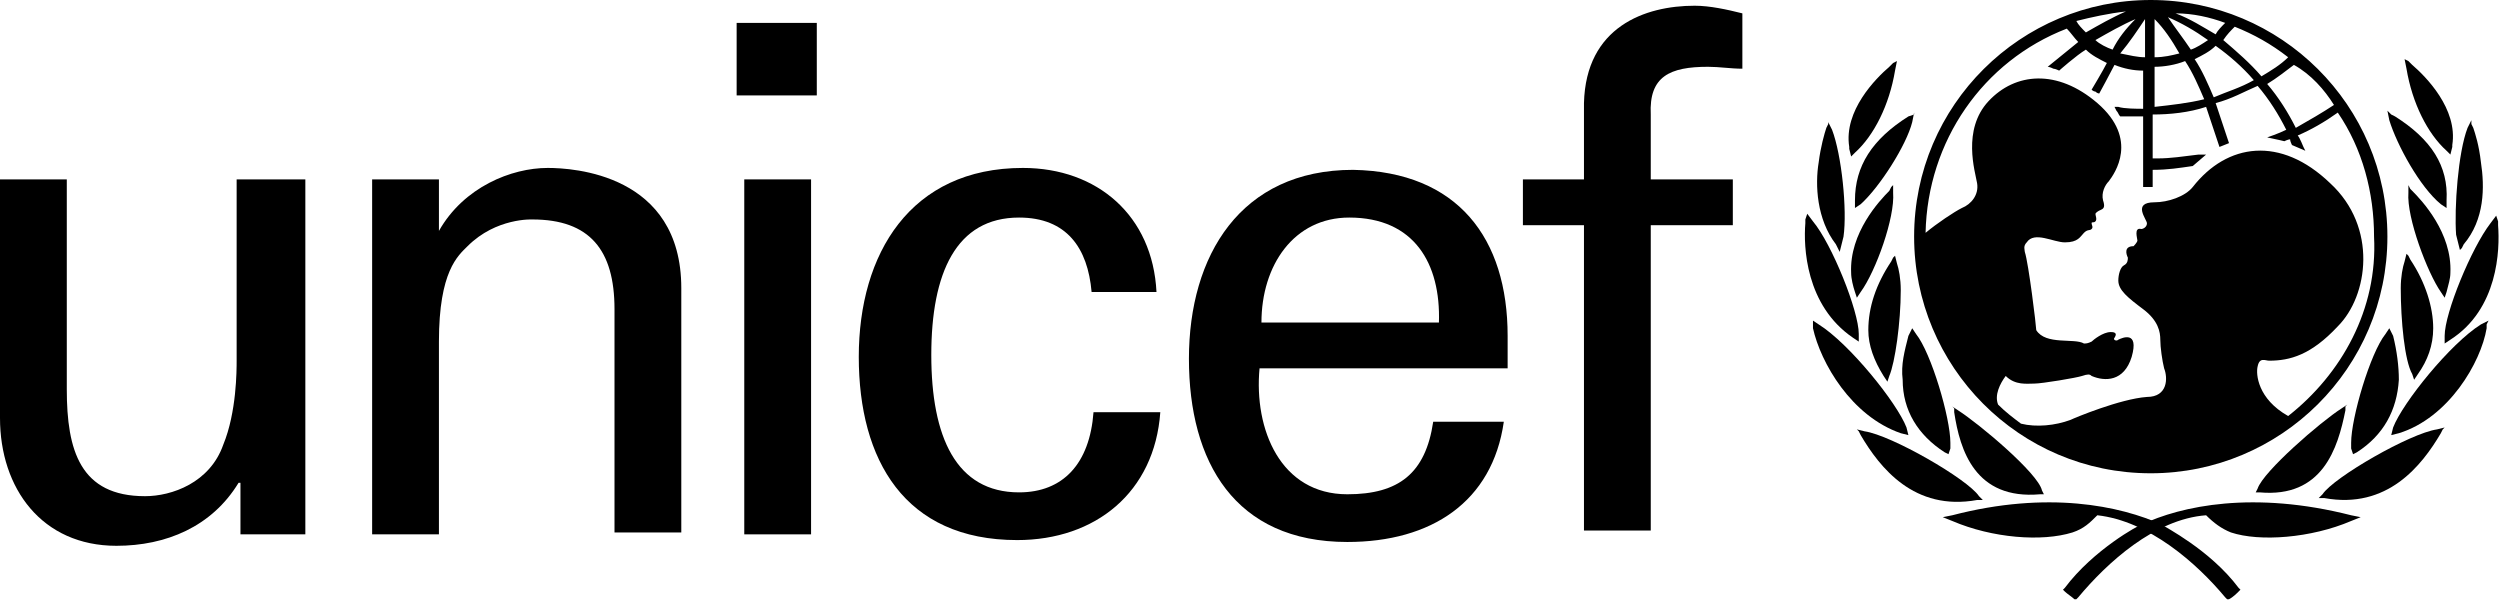 <svg width="131" height="32" viewBox="0 0 131 32" fill="none" xmlns="http://www.w3.org/2000/svg">
<g clip-path="url(#clip0_852_334)">
<path d="M112.7 0C105.9 0 100.3 5.5 100.3 12.4C100.3 19.2 105.8 24.8 112.7 24.8C119.5 24.8 125.1 19.3 125.1 12.4C125.1 5.5 119.5 0 112.7 0ZM122.3 5.5C121.7 5.9 121 6.3 120.3 6.7C119.9 5.9 119.4 5.1 118.8 4.4C119.3 4.1 119.8 3.7 120.2 3.4C121.1 3.9 121.8 4.7 122.3 5.5ZM117.1 1.4C118.1 1.8 119 2.3 119.9 3C119.5 3.4 119 3.7 118.5 4C117.9 3.3 117.2 2.7 116.5 2.1C116.7 1.8 116.9 1.6 117.1 1.4ZM118.1 4.2C117.4 4.6 116.7 4.8 116 5.1C115.7 4.4 115.4 3.7 115 3.1C115.4 2.9 115.8 2.7 116.1 2.4C116.8 2.9 117.5 3.5 118.1 4.2ZM116.6 1.2C116.4 1.4 116.2 1.6 116.1 1.8C115.4 1.4 114.8 1 114 0.7C114.9 0.7 115.8 0.9 116.6 1.2ZM115.7 2.1C115.4 2.3 115.1 2.5 114.8 2.6C114.4 2 114 1.5 113.6 0.9C114.3 1.2 115 1.6 115.7 2.1ZM112.9 1C113.4 1.5 113.8 2.1 114.2 2.8C113.8 2.9 113.4 3 112.9 3V1ZM112.9 3.5C113.4 3.5 114 3.4 114.5 3.2C114.9 3.8 115.2 4.5 115.5 5.2C114.7 5.4 113.8 5.5 112.9 5.6V3.5ZM112.4 1V3C112 3 111.6 2.9 111.1 2.8C111.6 2.2 112 1.6 112.4 1ZM110.7 2.6C110.4 2.5 110 2.3 109.8 2.1C110.5 1.7 111.2 1.3 111.9 1C111.4 1.5 111 2 110.7 2.6ZM111.4 0.6C110.7 0.9 110 1.3 109.3 1.7C109.1 1.5 108.9 1.3 108.8 1.1C109.6 0.9 110.5 0.7 111.4 0.6ZM119.9 21.8C118.3 20.9 118.2 19.6 118.3 19.2C118.4 18.7 118.7 18.9 118.9 18.9C120 18.9 121.1 18.6 122.5 17.1C124.1 15.5 124.6 11.9 122.1 9.6C119.5 7.1 116.7 7.5 114.9 9.8C114.5 10.3 113.6 10.6 112.9 10.6C111.7 10.6 112.5 11.5 112.5 11.7C112.5 11.9 112.3 12 112.2 12C111.8 11.9 112 12.5 112 12.6C112 12.7 111.8 12.9 111.8 12.9C111.3 12.9 111.4 13.3 111.5 13.5C111.5 13.6 111.5 13.8 111.3 13.9C111.1 14 111 14.4 111 14.7C111 15.2 111.5 15.6 112.3 16.2C113.1 16.8 113.2 17.4 113.2 17.8C113.2 18.2 113.3 18.9 113.4 19.3C113.6 19.8 113.6 20.8 112.5 20.8C111.1 20.9 108.7 21.9 108.5 22C107.7 22.3 106.7 22.4 105.9 22.2C105.5 21.9 105.1 21.6 104.7 21.2C104.5 20.7 104.8 20.1 105.1 19.7C105.6 20.2 106.2 20.1 106.6 20.1C107 20.1 108.8 19.8 109.1 19.7C109.4 19.6 109.5 19.6 109.6 19.7C110.3 20 111.3 20 111.7 18.7C112.1 17.3 111.2 17.7 111 17.8C110.9 17.9 110.7 17.8 110.8 17.7C111 17.4 110.7 17.4 110.6 17.4C110.2 17.4 109.7 17.8 109.6 17.9C109.4 18 109.3 18 109.2 18C108.7 17.7 107.2 18.1 106.7 17.3C106.7 17.1 106.3 13.8 106.1 13.2C106.1 13.1 106 12.9 106.2 12.7C106.6 12.1 107.6 12.7 108.2 12.7C108.9 12.7 109 12.4 109.2 12.2C109.4 12 109.5 12.1 109.6 12C109.7 11.9 109.6 11.8 109.6 11.7C109.6 11.6 109.7 11.7 109.8 11.6C109.9 11.5 109.8 11.3 109.8 11.2C110 10.9 110.4 11.1 110.2 10.5C110.1 10.1 110.3 9.7 110.5 9.5C110.8 9.1 112.1 7.3 109.9 5.4C107.8 3.6 105.6 3.8 104.2 5.3C102.8 6.8 103.5 9 103.6 9.6C103.7 10.2 103.3 10.7 102.8 10.9C102.4 11.1 101.5 11.7 100.9 12.2C101 7.4 103.9 3.2 108.3 1.5C108.5 1.7 108.7 2 108.9 2.2C108.4 2.6 107.3 3.5 107.3 3.5C107.3 3.5 107.4 3.5 107.6 3.6C107.7 3.6 107.9 3.7 107.9 3.7C107.9 3.7 108.8 2.9 109.3 2.6C109.6 2.9 110 3.1 110.4 3.3C110.2 3.7 109.6 4.7 109.6 4.7C109.6 4.7 109.7 4.8 109.8 4.8C109.9 4.9 110 4.9 110 4.9C110 4.9 110.6 3.8 110.8 3.4C111.3 3.6 111.8 3.7 112.3 3.7V5.7C112 5.7 111.3 5.7 111 5.6H110.8L110.9 5.8C111 5.9 111 6 111.1 6.1C111.3 6.1 112 6.1 112.3 6.1V9.8H112.8V8.9C113.6 8.9 114.2 8.8 114.9 8.7L115.6 8.1H115.2C114.4 8.2 113.7 8.3 113.1 8.3C113.1 8.3 112.9 8.3 112.8 8.3V6C113.7 6 114.7 5.9 115.6 5.6C115.8 6.2 116.3 7.7 116.3 7.7L116.8 7.5C116.8 7.5 116.3 6 116.1 5.4C116.9 5.2 117.6 4.8 118.3 4.5C118.9 5.2 119.4 6 119.8 6.8C119.4 7 118.8 7.2 118.8 7.2C119.3 7.3 119.7 7.4 119.7 7.4C119.7 7.4 119.9 7.3 120 7.3C120 7.4 120.1 7.6 120.1 7.6L120.8 7.9L120.7 7.7C120.7 7.7 120.5 7.2 120.4 7.1C121.1 6.8 121.8 6.4 122.5 5.9C123.8 7.8 124.4 10.1 124.4 12.4C124.6 16.2 122.7 19.6 119.9 21.8Z" fill="#009EDB" style="fill:#009EDB;fill:color(display-p3 0 0.62 0.859);fill-opacity:1;"/>
<path d="M99.2 3.3L99 3.5C98.3 4.1 96.6 5.8 96.9 7.7V7.8L97 8.2L97.2 8C98.2 7.1 99 5.5 99.3 3.7L99.4 3.2L99.2 3.3Z" fill="#009EDB" style="fill:#009EDB;fill:color(display-p3 0 0.62 0.859);fill-opacity:1;"/>
<path d="M95.8 6.5L95.7 6.7C95.6 7 95.4 7.7 95.3 8.5C95.1 9.7 95.2 11.5 96.2 12.8L96.3 13L96.4 13.2L96.6 12.4C96.8 11 96.5 8.1 96 6.8L95.8 6.4V6.5Z" fill="#009EDB" style="fill:#009EDB;fill:color(display-p3 0 0.62 0.859);fill-opacity:1;"/>
<path d="M94.6 11.5V11.7C94.5 12.9 94.6 16 97.1 17.7L97.4 17.9V17.5C97.4 16.3 96 12.8 95 11.6L94.7 11.2L94.6 11.5Z" fill="#009EDB" style="fill:#009EDB;fill:color(display-p3 0 0.62 0.859);fill-opacity:1;"/>
<path d="M95 17V17.2C95.4 19 97 21.8 99.6 22.7L100 22.8L99.9 22.4C99.4 21.1 96.9 18 95.3 17L95 16.8V17Z" fill="#009EDB" style="fill:#009EDB;fill:color(display-p3 0 0.62 0.859);fill-opacity:1;"/>
<path d="M100.3 6L100 6.1C98.1 7.3 97.2 8.7 97.2 10.5V10.9L97.5 10.7C98.5 9.8 99.9 7.6 100.2 6.4L100.3 5.9V6Z" fill="#009EDB" style="fill:#009EDB;fill:color(display-p3 0 0.62 0.859);fill-opacity:1;"/>
<path d="M99.1 9.8L99 10C98.5 10.5 96.9 12.2 97 14.3C97 14.6 97.1 15 97.2 15.3L97.3 15.6L97.5 15.3C98.3 14.2 99.3 11.4 99.2 10.1V9.7L99.1 9.8Z" fill="#009EDB" style="fill:#009EDB;fill:color(display-p3 0 0.62 0.859);fill-opacity:1;"/>
<path d="M99.2 13.5L99.1 13.7C98.3 14.9 97.9 16.1 97.9 17.3C97.9 18.1 98.2 18.9 98.7 19.7L98.9 20L99 19.7C99.3 19 99.6 16.9 99.6 15.2C99.6 14.6 99.5 14.1 99.4 13.8L99.3 13.4L99.2 13.5Z" fill="#009EDB" style="fill:#009EDB;fill:color(display-p3 0 0.62 0.859);fill-opacity:1;"/>
<path d="M100.1 17.4L100 17.6C99.8 18.4 99.6 19.1 99.7 19.9C99.7 21.5 100.5 22.8 101.9 23.7L102.1 23.8L102.2 23.5V23.2C102.2 21.9 101.2 18.5 100.4 17.5L100.2 17.2L100.1 17.4Z" fill="#009EDB" style="fill:#009EDB;fill:color(display-p3 0 0.62 0.859);fill-opacity:1;"/>
<path d="M97.4 22.6L97.5 22.8C98.5 24.5 100.3 26.8 103.6 26.2H103.9L103.7 26C103.1 25.1 99.1 22.8 97.7 22.6L97.3 22.5L97.4 22.6Z" fill="#009EDB" style="fill:#009EDB;fill:color(display-p3 0 0.62 0.859);fill-opacity:1;"/>
<path d="M102.3 27L101.8 27.1L102.3 27.3C104.4 28.2 107 28.4 108.6 27.9C109.2 27.7 109.5 27.4 109.9 27C112.6 27.3 115.1 29.5 116.6 31.3L116.7 31.4H116.8C117 31.3 117.2 31.1 117.3 31L117.4 30.9L117.3 30.8C115.8 28.8 113.4 27.6 113.3 27.5C111.1 26.5 107.3 25.7 102.3 27Z" fill="#009EDB" style="fill:#009EDB;fill:color(display-p3 0 0.62 0.859);fill-opacity:1;"/>
<path d="M102.4 21.4V21.6C102.7 23.6 103.5 26.2 106.9 25.9H107.1L107 25.7C106.8 24.8 103.7 22.2 102.6 21.5L102.3 21.3L102.4 21.4Z" fill="#009EDB" style="fill:#009EDB;fill:color(display-p3 0 0.62 0.859);fill-opacity:1;"/>
<path d="M126 3.1L126.1 3.6C126.4 5.4 127.2 7 128.2 7.9L128.4 8.1L128.5 7.7V7.6C128.8 5.7 127.1 4 126.4 3.4L126.2 3.2L126 3.1Z" fill="#009EDB" style="fill:#009EDB;fill:color(display-p3 0 0.62 0.859);fill-opacity:1;"/>
<path d="M129.5 6.3L129.3 6.7C128.8 8 128.6 10.9 128.7 12.3L128.9 13.1L129 13L129.1 12.8C130.2 11.5 130.2 9.8 130 8.5C129.9 7.6 129.7 7 129.6 6.7L129.5 6.5V6.3Z" fill="#009EDB" style="fill:#009EDB;fill:color(display-p3 0 0.62 0.859);fill-opacity:1;"/>
<path d="M130.8 11.3L130.5 11.7C129.5 13 128.1 16.4 128.1 17.6V18L128.4 17.8C130.9 16.2 131 13.1 130.9 11.8V11.6L130.8 11.3Z" fill="#009EDB" style="fill:#009EDB;fill:color(display-p3 0 0.62 0.859);fill-opacity:1;"/>
<path d="M130.4 16.8L130 17C128.4 18 125.9 21.1 125.4 22.4L125.3 22.8L125.7 22.7C128.3 21.9 130 19 130.3 17.2V17L130.4 16.8Z" fill="#009EDB" style="fill:#009EDB;fill:color(display-p3 0 0.62 0.859);fill-opacity:1;"/>
<path d="M125.1 5.8L125.2 6.3C125.6 7.6 126.8 9.8 127.9 10.7L128.2 10.9V10.5C128.3 8.7 127.4 7.3 125.5 6.1L125.3 6L125.1 5.8Z" fill="#009EDB" style="fill:#009EDB;fill:color(display-p3 0 0.62 0.859);fill-opacity:1;"/>
<path d="M126.2 9.7V10.1C126.1 11.4 127.2 14.3 127.9 15.3L128.1 15.6L128.2 15.3C128.3 14.9 128.4 14.6 128.4 14.3C128.5 12.2 126.9 10.5 126.4 10L126.3 9.9L126.2 9.7Z" fill="#009EDB" style="fill:#009EDB;fill:color(display-p3 0 0.62 0.859);fill-opacity:1;"/>
<path d="M126.1 13.3L126 13.7C125.9 14 125.8 14.5 125.8 15.1C125.8 16.8 126 18.9 126.4 19.6L126.5 19.9L126.7 19.6C127.2 18.9 127.5 18.1 127.5 17.2C127.5 16.1 127.1 14.8 126.3 13.6L126.2 13.4L126.1 13.3Z" fill="#009EDB" style="fill:#009EDB;fill:color(display-p3 0 0.62 0.859);fill-opacity:1;"/>
<path d="M125.2 17.2L125 17.5C124.2 18.5 123.2 21.9 123.2 23.2C123.2 23.2 123.2 23.4 123.2 23.5L123.3 23.8L123.5 23.7C124.9 22.8 125.6 21.5 125.7 19.9C125.7 19.2 125.6 18.4 125.4 17.6L125.3 17.4L125.2 17.2Z" fill="#009EDB" style="fill:#009EDB;fill:color(display-p3 0 0.62 0.859);fill-opacity:1;"/>
<path d="M128.1 22.4L127.7 22.5C126.3 22.7 122.3 25 121.7 25.9L121.5 26.1H121.8C125.1 26.7 126.9 24.4 127.9 22.7L128 22.5L128.1 22.4Z" fill="#009EDB" style="fill:#009EDB;fill:color(display-p3 0 0.62 0.859);fill-opacity:1;"/>
<path d="M112.2 27.5C112.1 27.5 109.7 28.8 108.2 30.8L108.1 30.9L108.2 31C108.3 31.1 108.6 31.3 108.7 31.4H108.8L108.9 31.3C110.4 29.5 112.9 27.2 115.6 27C116 27.4 116.4 27.7 116.9 27.9C118.4 28.4 121.1 28.2 123.2 27.3L123.7 27.1L123.2 27C118.1 25.7 114.3 26.5 112.2 27.5Z" fill="#009EDB" style="fill:#009EDB;fill:color(display-p3 0 0.62 0.859);fill-opacity:1;"/>
<path d="M123 21.2L122.7 21.4C121.6 22.1 118.6 24.7 118.3 25.6L118.2 25.8H118.4C121.7 26.1 122.5 23.5 122.9 21.5V21.3L123 21.2Z" fill="#009EDB" style="fill:#009EDB;fill:color(display-p3 0 0.62 0.859);fill-opacity:1;"/>
<path d="M38.6 1.2H42.8V5H38.6V1.2ZM39 9.4H42.5V28H39V9.4Z" fill="#009EDB" style="fill:#009EDB;fill:color(display-p3 0 0.62 0.859);fill-opacity:1;"/>
<path d="M12.5 9.4H16V28H12.6V25.3H12.5C11.1 27.6 8.7 28.6 6.1 28.6C2.2 28.6 0 25.6 0 21.9V9.4H3.5V20.4C3.5 23.6 4.2 26 7.6 26C9 26 11 25.3 11.7 23.3C12.4 21.6 12.4 19.4 12.4 18.9V9.4H12.5Z" fill="#009EDB" style="fill:#009EDB;fill:color(display-p3 0 0.62 0.859);fill-opacity:1;"/>
<path d="M23 12.1C24.3 9.8 26.8 8.8 28.7 8.8C30 8.8 35.7 9.1 35.7 15.1V27.9H32.2V16.2C32.2 13.1 30.9 11.5 27.9 11.5C27.9 11.5 26 11.4 24.5 12.9C24 13.4 23 14.2 23 17.9V28H19.5V9.4H23V12.1Z" fill="#009EDB" style="fill:#009EDB;fill:color(display-p3 0 0.62 0.859);fill-opacity:1;"/>
<path d="M57.2 15.3C57 13 55.9 11.4 53.4 11.4C50.1 11.4 48.8 14.3 48.8 18.6C48.8 22.9 50.1 25.8 53.4 25.8C55.7 25.8 57.1 24.3 57.3 21.6H60.8C60.5 25.8 57.4 28.3 53.3 28.3C47.4 28.3 45 24.1 45 18.7C45 13.3 47.7 8.8 53.6 8.8C57.5 8.8 60.4 11.3 60.6 15.3H57.2Z" fill="#009EDB" style="fill:#009EDB;fill:color(display-p3 0 0.62 0.859);fill-opacity:1;"/>
<path d="M66 19.3C65.7 22.5 67.1 25.9 70.6 25.9C73.3 25.9 74.7 24.8 75.1 22.1H78.8C78.2 26.3 75 28.4 70.6 28.4C64.7 28.4 62.3 24.2 62.3 18.8C62.3 13.4 65 8.9 70.9 8.9C76.4 9 79 12.5 79 17.6V19.3H66ZM75.4 16.9C75.5 13.8 74.1 11.4 70.7 11.4C67.8 11.4 66.1 13.9 66.1 16.9H75.4Z" fill="#009EDB" style="fill:#009EDB;fill:color(display-p3 0 0.62 0.859);fill-opacity:1;"/>
<path d="M83 27.8V11.8H79.8V9.4H83V5.4C83.1 1.4 86.2 0.3 88.8 0.3C89.6 0.3 90.5 0.5 91.3 0.7V3.6C90.7 3.6 90.1 3.5 89.5 3.5C87.5 3.5 86.4 4 86.5 6V9.4H90.8V11.8H86.5V27.8H83Z" fill="#009EDB" style="fill:#009EDB;fill:color(display-p3 0 0.62 0.859);fill-opacity:1;"/>
</g>
<defs>
<clipPath id="clip0_852_334">
<rect width="130.9" height="31.5" fill="white" style="fill:white;fill-opacity:1;"/>
</clipPath>
</defs>
</svg>
